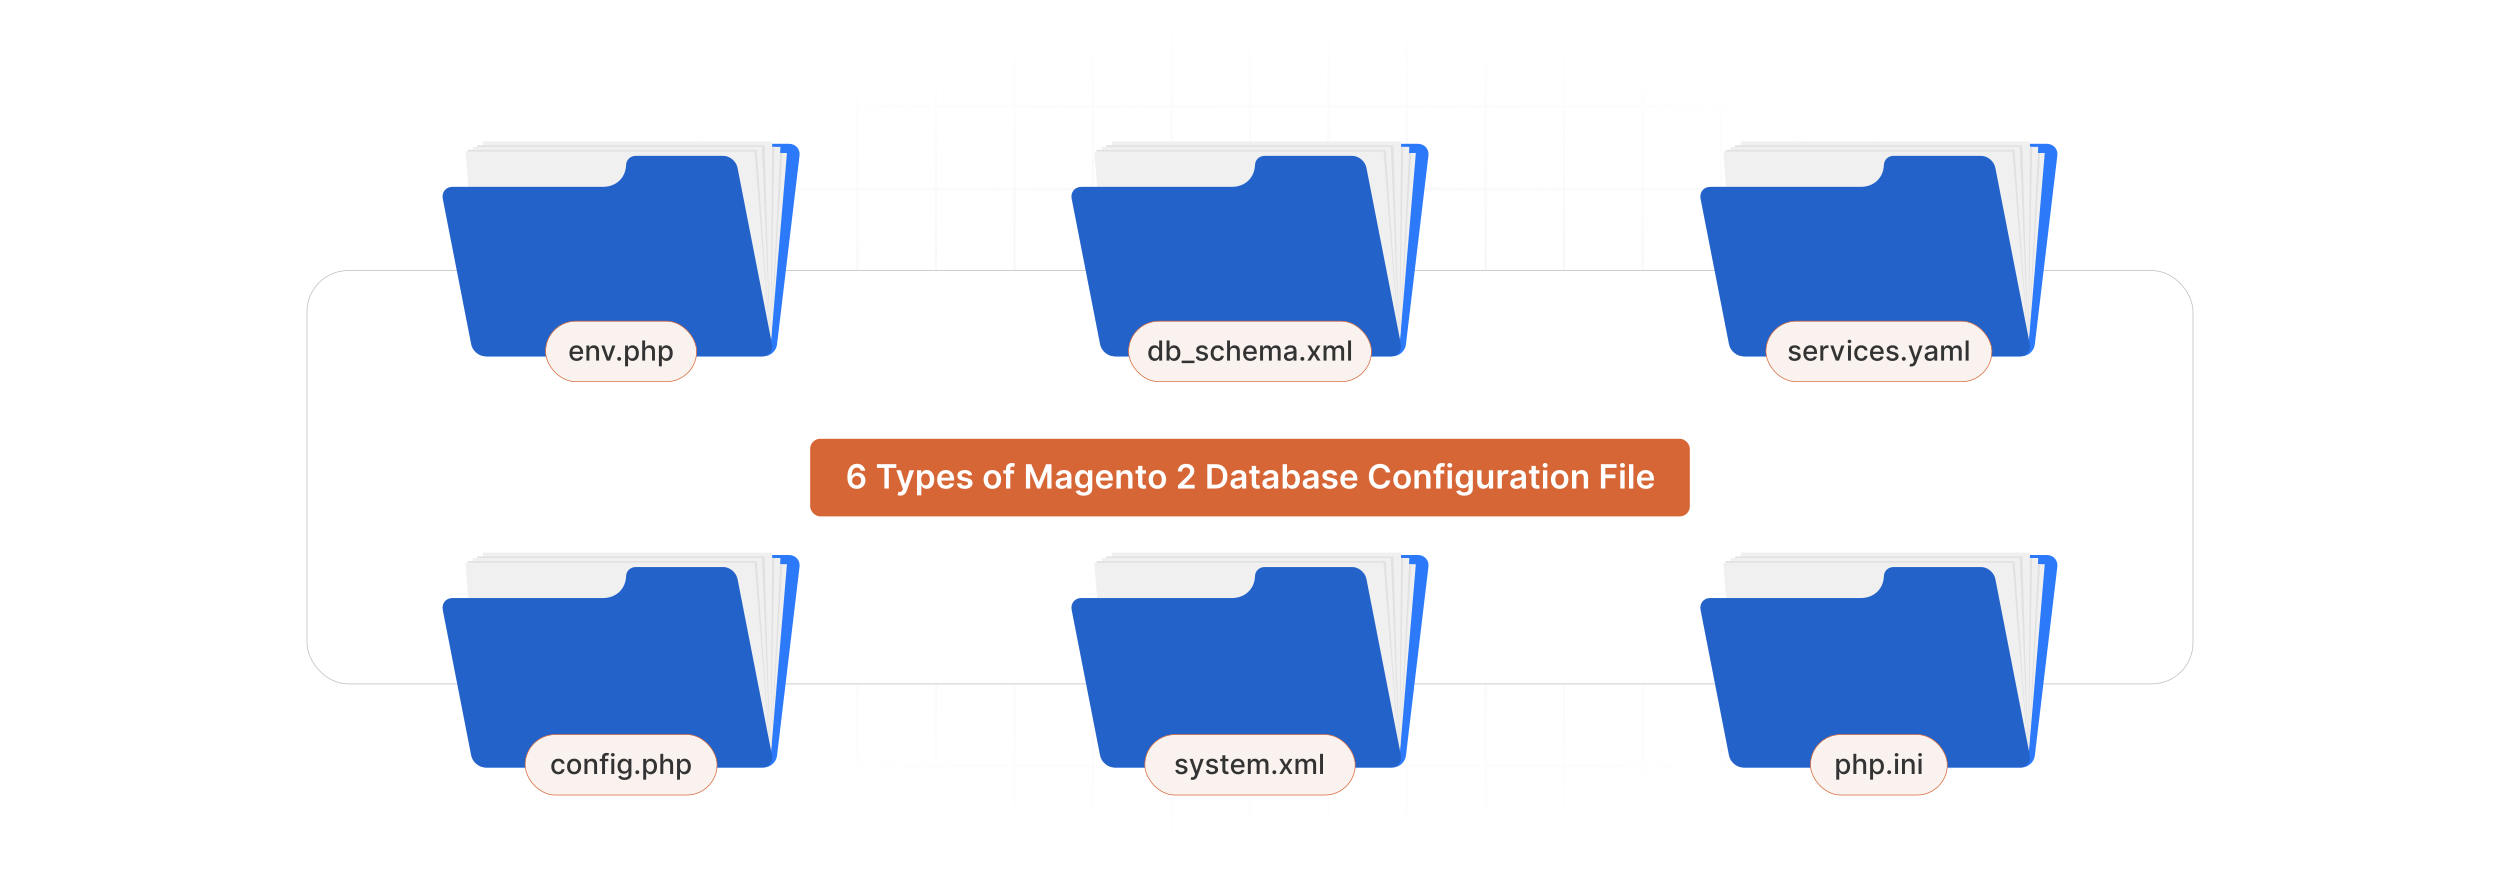 <?xml version="1.0" encoding="UTF-8"?>
<svg id="Layer_1" data-name="Layer 1" xmlns="http://www.w3.org/2000/svg" xmlns:xlink="http://www.w3.org/1999/xlink" viewBox="0 0 860 300">
  <defs>
    <filter id="luminosity-invert" x="39.647" y="-.272" width="782.115" height="300.272" color-interpolation-filters="sRGB" filterUnits="userSpaceOnUse">
      <feColorMatrix result="cm" values="-1 0 0 0 1 0 -1 0 0 1 0 0 -1 0 1 0 0 0 1 0"/>
    </filter>
    <radialGradient id="radial-gradient" cx="439.235" cy="148.479" fx="439.235" fy="148.479" r="298.487" gradientTransform="translate(0 74.962) scale(1 .495)" gradientUnits="userSpaceOnUse">
      <stop offset=".123" stop-color="#000" stop-opacity=".95"/>
      <stop offset="1" stop-color="#000" stop-opacity="0"/>
    </radialGradient>
    <mask id="mask" x="39.647" y="-.272" width="782.115" height="300.272" maskUnits="userSpaceOnUse">
      <g filter="url(#luminosity-invert)">
        <rect x="39.647" y="-.272" width="782.115" height="300.272" fill="url(#radial-gradient)"/>
      </g>
    </mask>
  </defs>
  <rect y="0" width="860" height="300" fill="#fff"/>
  <g mask="url(#mask)">
    <g opacity=".4">
      <path d="M808.41,291.922H51.59V8.078h756.819v283.845ZM52.09,291.422h755.819V8.578H52.09v282.845Z" fill="#e6e6e6" stroke="#d6d6d6" stroke-miterlimit="10" stroke-width=".25"/>
      <rect x="51.84" y="36.413" width="756.319" height=".5" fill="#e6e6e6" stroke="#d6d6d6" stroke-miterlimit="10" stroke-width=".25"/>
      <rect x="51.84" y="64.747" width="756.319" height=".5" fill="#e6e6e6" stroke="#d6d6d6" stroke-miterlimit="10" stroke-width=".25"/>
      <rect x="51.84" y="93.082" width="756.319" height=".5" fill="#e6e6e6" stroke="#d6d6d6" stroke-miterlimit="10" stroke-width=".25"/>
      <rect x="51.84" y="121.415" width="756.319" height=".5" fill="none" stroke="#d6d6d6" stroke-miterlimit="10" stroke-width=".25"/>
      <rect x="51.84" y="149.75" width="756.319" height=".5" fill="#e6e6e6" stroke="#d6d6d6" stroke-miterlimit="10" stroke-width=".25"/>
      <rect x="51.84" y="178.084" width="756.319" height=".5" fill="#e6e6e6" stroke="#d6d6d6" stroke-miterlimit="10" stroke-width=".25"/>
      <rect x="51.84" y="206.418" width="756.319" height=".5" fill="#e6e6e6" stroke="#d6d6d6" stroke-miterlimit="10" stroke-width=".25"/>
      <rect x="51.84" y="234.753" width="756.319" height=".5" fill="#e6e6e6" stroke="#d6d6d6" stroke-miterlimit="10" stroke-width=".25"/>
      <rect x="51.84" y="263.087" width="756.319" height=".5" fill="#e6e6e6" stroke="#d6d6d6" stroke-miterlimit="10" stroke-width=".25"/>
      <rect x="780.898" y="8.328" width=".5" height="283.345" fill="#e6e6e6" stroke="#d6d6d6" stroke-miterlimit="10" stroke-width=".25"/>
      <rect x="753.887" y="8.328" width=".5" height="283.345" fill="#e6e6e6" stroke="#d6d6d6" stroke-miterlimit="10" stroke-width=".25"/>
      <rect x="726.875" y="8.328" width=".5" height="283.345" fill="#e6e6e6" stroke="#d6d6d6" stroke-miterlimit="10" stroke-width=".25"/>
      <rect x="699.864" y="8.328" width=".5" height="283.345" fill="#e6e6e6" stroke="#d6d6d6" stroke-miterlimit="10" stroke-width=".25"/>
      <rect x="672.852" y="8.328" width=".5" height="283.345" fill="#e6e6e6" stroke="#d6d6d6" stroke-miterlimit="10" stroke-width=".25"/>
      <rect x="645.841" y="8.328" width=".5" height="283.345" fill="#e6e6e6" stroke="#d6d6d6" stroke-miterlimit="10" stroke-width=".25"/>
      <rect x="618.83" y="8.328" width=".5" height="283.345" fill="#e6e6e6" stroke="#d6d6d6" stroke-miterlimit="10" stroke-width=".25"/>
      <rect x="591.818" y="8.328" width=".5" height="283.345" fill="#e6e6e6" stroke="#d6d6d6" stroke-miterlimit="10" stroke-width=".25"/>
      <rect x="564.807" y="8.328" width=".5" height="283.345" fill="#e6e6e6" stroke="#d6d6d6" stroke-miterlimit="10" stroke-width=".25"/>
      <rect x="537.795" y="8.328" width=".5" height="283.345" fill="#e6e6e6" stroke="#d6d6d6" stroke-miterlimit="10" stroke-width=".25"/>
      <rect x="510.784" y="8.328" width=".5" height="283.345" fill="#e6e6e6" stroke="#d6d6d6" stroke-miterlimit="10" stroke-width=".25"/>
      <rect x="483.772" y="8.328" width=".5" height="283.345" fill="#e6e6e6" stroke="#d6d6d6" stroke-miterlimit="10" stroke-width=".25"/>
      <rect x="456.761" y="8.328" width=".5" height="283.345" fill="#e6e6e6" stroke="#d6d6d6" stroke-miterlimit="10" stroke-width=".25"/>
      <rect x="429.75" y="8.328" width=".5" height="283.345" fill="#e6e6e6" stroke="#d6d6d6" stroke-miterlimit="10" stroke-width=".25"/>
      <rect x="402.738" y="8.328" width=".5" height="283.345" fill="#e6e6e6" stroke="#d6d6d6" stroke-miterlimit="10" stroke-width=".25"/>
      <rect x="375.727" y="8.328" width=".5" height="283.345" fill="#e6e6e6" stroke="#d6d6d6" stroke-miterlimit="10" stroke-width=".25"/>
      <rect x="348.716" y="8.328" width=".5" height="283.345" fill="#e6e6e6" stroke="#d6d6d6" stroke-miterlimit="10" stroke-width=".25"/>
      <rect x="321.704" y="8.328" width=".5" height="283.345" fill="#e6e6e6" stroke="#d6d6d6" stroke-miterlimit="10" stroke-width=".25"/>
      <rect x="294.693" y="8.328" width=".5" height="283.345" fill="#e6e6e6" stroke="#d6d6d6" stroke-miterlimit="10" stroke-width=".25"/>
      <rect x="267.682" y="8.328" width=".5" height="283.345" fill="#e6e6e6" stroke="#d6d6d6" stroke-miterlimit="10" stroke-width=".25"/>
      <rect x="240.67" y="8.328" width=".5" height="283.345" fill="#e6e6e6" stroke="#d6d6d6" stroke-miterlimit="10" stroke-width=".25"/>
      <rect x="213.659" y="8.328" width=".5" height="283.345" fill="#e6e6e6" stroke="#d6d6d6" stroke-miterlimit="10" stroke-width=".25"/>
      <rect x="186.648" y="8.328" width=".5" height="283.345" fill="#e6e6e6" stroke="#d6d6d6" stroke-miterlimit="10" stroke-width=".25"/>
      <rect x="159.636" y="8.328" width=".5" height="283.345" fill="#e6e6e6" stroke="#d6d6d6" stroke-miterlimit="10" stroke-width=".25"/>
      <rect x="132.625" y="8.328" width=".5" height="283.345" fill="#e6e6e6" stroke="#d6d6d6" stroke-miterlimit="10" stroke-width=".25"/>
      <rect x="105.613" y="8.328" width=".5" height="283.345" fill="#e6e6e6" stroke="#d6d6d6" stroke-miterlimit="10" stroke-width=".25"/>
      <rect x="78.602" y="8.328" width=".5" height="283.345" fill="#e6e6e6" stroke="#d6d6d6" stroke-miterlimit="10" stroke-width=".25"/>
    </g>
  </g>
  <rect x="105.613" y="93.082" width="648.773" height="142.172" rx="14.095" ry="14.095" fill="#fff" stroke="#bcbcbc" stroke-miterlimit="10" stroke-width=".25"/>
  <g>
    <path d="M237.006,52.591h0c.648-1.827,2.468-3.121,4.389-3.121h30.005c2.277,0,3.908,1.801,3.643,4.023l-7.749,65.053c-.265,2.222-2.325,4.023-4.601,4.023h-95.217c-2.277,0-3.908-1.801-3.643-4.023l6.509-54.642c.265-2.222,2.325-4.023,4.601-4.023h51.812c4.486,0,8.737-3.023,10.251-7.29Z" fill="#2c7afa"/>
    <g>
      <polygon points="165.561 119.574 265.043 119.574 270.712 52.636 171.229 52.636 165.561 119.574" fill="#f0f0f0"/>
      <polygon points="165.561 119.574 265.043 119.574 269.145 52.636 171.229 52.636 165.561 119.574" fill="#e1e1e1"/>
      <polygon points="165.561 119.574 265.043 119.574 268.462 50.511 168.98 50.511 165.561 119.574" fill="#f0f0f0"/>
      <polygon points="165.561 119.574 265.043 119.574 266.396 50.511 168.98 50.511 165.561 119.574" fill="#e1e1e1"/>
      <polygon points="165.561 119.574 265.043 119.574 265.635 48.637 166.153 48.637 165.561 119.574" fill="#f0f0f0"/>
      <polygon points="165.561 119.574 265.043 119.574 263.002 49.98 164.16 49.98 165.561 119.574" fill="#e1e1e1"/>
      <polygon points="165.561 119.574 265.043 119.574 262.09 50.511 162.608 50.511 165.561 119.574" fill="#f0f0f0"/>
      <polygon points="165.561 119.574 265.043 119.574 260.341 51.553 160.859 51.553 165.561 119.574" fill="#e1e1e1"/>
      <polygon points="165.561 119.574 265.043 119.574 259.591 52.136 160.109 52.136 165.561 119.574" fill="#f0f0f0"/>
    </g>
    <g>
      <path d="M215.378,56.816h0c.065-1.872,1.472-3.198,3.393-3.198h30.005c2.277,0,4.482,1.845,4.927,4.122l11.854,60.707c.445,2.277-1.041,4.122-3.317,4.122h-95.217c-2.277,0-4.482-1.845-4.927-4.122l-9.771-50.04c-.445-2.277,1.041-4.122,3.317-4.122h51.812c4.486,0,7.772-3.098,7.924-7.469Z" fill="#2c7afa"/>
      <path d="M215.378,56.816h0c.065-1.872,1.472-3.198,3.393-3.198h30.005c2.277,0,4.482,1.845,4.927,4.122l11.854,60.707c.445,2.277-1.041,4.122-3.317,4.122h-95.217c-2.277,0-4.482-1.845-4.927-4.122l-9.771-50.04c-.445-2.277,1.041-4.122,3.317-4.122h51.812c4.486,0,7.772-3.098,7.924-7.469Z" opacity=".2"/>
    </g>
  </g>
  <g>
    <path d="M453.347,52.591h0c.648-1.827,2.468-3.121,4.389-3.121h30.005c2.277,0,3.908,1.801,3.643,4.023l-7.749,65.053c-.265,2.222-2.325,4.023-4.601,4.023h-95.217c-2.277,0-3.908-1.801-3.643-4.023l6.509-54.642c.265-2.222,2.325-4.023,4.601-4.023h51.812c4.486,0,8.737-3.023,10.251-7.29Z" fill="#2c7afa"/>
    <g>
      <polygon points="381.902 119.574 481.384 119.574 487.053 52.636 387.571 52.636 381.902 119.574" fill="#f0f0f0"/>
      <polygon points="381.902 119.574 481.384 119.574 485.486 52.636 387.571 52.636 381.902 119.574" fill="#e1e1e1"/>
      <polygon points="381.902 119.574 481.384 119.574 484.804 50.511 385.322 50.511 381.902 119.574" fill="#f0f0f0"/>
      <polygon points="381.902 119.574 481.384 119.574 482.737 50.511 385.322 50.511 381.902 119.574" fill="#e1e1e1"/>
      <polygon points="381.902 119.574 481.384 119.574 481.977 48.637 382.495 48.637 381.902 119.574" fill="#f0f0f0"/>
      <polygon points="381.902 119.574 481.384 119.574 479.343 49.98 380.501 49.98 381.902 119.574" fill="#e1e1e1"/>
      <polygon points="381.902 119.574 481.384 119.574 478.432 50.511 378.949 50.511 381.902 119.574" fill="#f0f0f0"/>
      <polygon points="381.902 119.574 481.384 119.574 476.682 51.553 377.2 51.553 381.902 119.574" fill="#e1e1e1"/>
      <polygon points="381.902 119.574 481.384 119.574 475.933 52.136 376.45 52.136 381.902 119.574" fill="#f0f0f0"/>
    </g>
    <g>
      <path d="M431.719,56.816h0c.065-1.872,1.472-3.198,3.393-3.198h30.005c2.277,0,4.482,1.845,4.927,4.122l11.854,60.707c.445,2.277-1.041,4.122-3.317,4.122h-95.217c-2.277,0-4.482-1.845-4.927-4.122l-9.771-50.04c-.445-2.277,1.041-4.122,3.317-4.122h51.812c4.486,0,7.772-3.098,7.924-7.469Z" fill="#2c7afa"/>
      <path d="M431.719,56.816h0c.065-1.872,1.472-3.198,3.393-3.198h30.005c2.277,0,4.482,1.845,4.927,4.122l11.854,60.707c.445,2.277-1.041,4.122-3.317,4.122h-95.217c-2.277,0-4.482-1.845-4.927-4.122l-9.771-50.04c-.445-2.277,1.041-4.122,3.317-4.122h51.812c4.486,0,7.772-3.098,7.924-7.469Z" opacity=".2"/>
    </g>
  </g>
  <g>
    <path d="M669.689,52.591h0c.648-1.827,2.468-3.121,4.389-3.121h30.005c2.277,0,3.908,1.801,3.643,4.023l-7.749,65.053c-.265,2.222-2.325,4.023-4.601,4.023h-95.217c-2.277,0-3.908-1.801-3.643-4.023l6.509-54.642c.265-2.222,2.325-4.023,4.601-4.023h51.812c4.486,0,8.737-3.023,10.251-7.29Z" fill="#2c7afa"/>
    <g>
      <polygon points="598.243 119.574 697.726 119.574 703.394 52.636 603.912 52.636 598.243 119.574" fill="#f0f0f0"/>
      <polygon points="598.243 119.574 697.726 119.574 701.827 52.636 603.912 52.636 598.243 119.574" fill="#e1e1e1"/>
      <polygon points="598.243 119.574 697.726 119.574 701.145 50.511 601.663 50.511 598.243 119.574" fill="#f0f0f0"/>
      <polygon points="598.243 119.574 697.726 119.574 699.079 50.511 601.663 50.511 598.243 119.574" fill="#e1e1e1"/>
      <polygon points="598.243 119.574 697.726 119.574 698.318 48.637 598.836 48.637 598.243 119.574" fill="#f0f0f0"/>
      <polygon points="598.243 119.574 697.726 119.574 695.684 49.98 596.842 49.98 598.243 119.574" fill="#e1e1e1"/>
      <polygon points="598.243 119.574 697.726 119.574 694.773 50.511 595.291 50.511 598.243 119.574" fill="#f0f0f0"/>
      <polygon points="598.243 119.574 697.726 119.574 693.024 51.553 593.542 51.553 598.243 119.574" fill="#e1e1e1"/>
      <polygon points="598.243 119.574 697.726 119.574 692.274 52.136 592.792 52.136 598.243 119.574" fill="#f0f0f0"/>
    </g>
    <g>
      <path d="M648.061,56.816h0c.065-1.872,1.472-3.198,3.393-3.198h30.005c2.277,0,4.482,1.845,4.927,4.122l11.854,60.707c.445,2.277-1.041,4.122-3.317,4.122h-95.217c-2.277,0-4.482-1.845-4.927-4.122l-9.771-50.04c-.445-2.277,1.041-4.122,3.317-4.122h51.812c4.486,0,7.772-3.098,7.924-7.469Z" fill="#2c7afa"/>
      <path d="M648.061,56.816h0c.065-1.872,1.472-3.198,3.393-3.198h30.005c2.277,0,4.482,1.845,4.927,4.122l11.854,60.707c.445,2.277-1.041,4.122-3.317,4.122h-95.217c-2.277,0-4.482-1.845-4.927-4.122l-9.771-50.04c-.445-2.277,1.041-4.122,3.317-4.122h51.812c4.486,0,7.772-3.098,7.924-7.469Z" opacity=".2"/>
    </g>
  </g>
  <g>
    <path d="M453.347,194.039h0c.648-1.827,2.468-3.121,4.389-3.121h30.005c2.277,0,3.908,1.801,3.643,4.023l-7.749,65.053c-.265,2.222-2.325,4.023-4.601,4.023h-95.217c-2.277,0-3.908-1.801-3.643-4.023l6.509-54.642c.265-2.222,2.325-4.023,4.601-4.023h51.812c4.486,0,8.737-3.023,10.251-7.29Z" fill="#2c7afa"/>
    <g>
      <polygon points="381.902 261.022 481.384 261.022 487.053 194.083 387.571 194.083 381.902 261.022" fill="#f0f0f0"/>
      <polygon points="381.902 261.022 481.384 261.022 485.486 194.083 387.571 194.083 381.902 261.022" fill="#e1e1e1"/>
      <polygon points="381.902 261.022 481.384 261.022 484.804 191.959 385.322 191.959 381.902 261.022" fill="#f0f0f0"/>
      <polygon points="381.902 261.022 481.384 261.022 482.737 191.959 385.322 191.959 381.902 261.022" fill="#e1e1e1"/>
      <polygon points="381.902 261.022 481.384 261.022 481.977 190.085 382.495 190.085 381.902 261.022" fill="#f0f0f0"/>
      <polygon points="381.902 261.022 481.384 261.022 479.343 191.428 380.501 191.428 381.902 261.022" fill="#e1e1e1"/>
      <polygon points="381.902 261.022 481.384 261.022 478.432 191.959 378.949 191.959 381.902 261.022" fill="#f0f0f0"/>
      <polygon points="381.902 261.022 481.384 261.022 476.682 193 377.2 193 381.902 261.022" fill="#e1e1e1"/>
      <polygon points="381.902 261.022 481.384 261.022 475.933 193.583 376.45 193.583 381.902 261.022" fill="#f0f0f0"/>
    </g>
    <g>
      <path d="M431.719,198.263h0c.065-1.872,1.472-3.198,3.393-3.198h30.005c2.277,0,4.482,1.845,4.927,4.122l11.854,60.707c.445,2.277-1.041,4.122-3.317,4.122h-95.217c-2.277,0-4.482-1.845-4.927-4.122l-9.771-50.04c-.445-2.277,1.041-4.122,3.317-4.122h51.812c4.486,0,7.772-3.098,7.924-7.469Z" fill="#2c7afa"/>
      <path d="M431.719,198.263h0c.065-1.872,1.472-3.198,3.393-3.198h30.005c2.277,0,4.482,1.845,4.927,4.122l11.854,60.707c.445,2.277-1.041,4.122-3.317,4.122h-95.217c-2.277,0-4.482-1.845-4.927-4.122l-9.771-50.04c-.445-2.277,1.041-4.122,3.317-4.122h51.812c4.486,0,7.772-3.098,7.924-7.469Z" opacity=".2"/>
    </g>
  </g>
  <g>
    <path d="M669.689,194.039h0c.648-1.827,2.468-3.121,4.389-3.121h30.005c2.277,0,3.908,1.801,3.643,4.023l-7.749,65.053c-.265,2.222-2.325,4.023-4.601,4.023h-95.217c-2.277,0-3.908-1.801-3.643-4.023l6.509-54.642c.265-2.222,2.325-4.023,4.601-4.023h51.812c4.486,0,8.737-3.023,10.251-7.29Z" fill="#2c7afa"/>
    <g>
      <polygon points="598.243 261.022 697.726 261.022 703.394 194.083 603.912 194.083 598.243 261.022" fill="#f0f0f0"/>
      <polygon points="598.243 261.022 697.726 261.022 701.827 194.083 603.912 194.083 598.243 261.022" fill="#e1e1e1"/>
      <polygon points="598.243 261.022 697.726 261.022 701.145 191.959 601.663 191.959 598.243 261.022" fill="#f0f0f0"/>
      <polygon points="598.243 261.022 697.726 261.022 699.079 191.959 601.663 191.959 598.243 261.022" fill="#e1e1e1"/>
      <polygon points="598.243 261.022 697.726 261.022 698.318 190.085 598.836 190.085 598.243 261.022" fill="#f0f0f0"/>
      <polygon points="598.243 261.022 697.726 261.022 695.684 191.428 596.842 191.428 598.243 261.022" fill="#e1e1e1"/>
      <polygon points="598.243 261.022 697.726 261.022 694.773 191.959 595.291 191.959 598.243 261.022" fill="#f0f0f0"/>
      <polygon points="598.243 261.022 697.726 261.022 693.024 193 593.542 193 598.243 261.022" fill="#e1e1e1"/>
      <polygon points="598.243 261.022 697.726 261.022 692.274 193.583 592.792 193.583 598.243 261.022" fill="#f0f0f0"/>
    </g>
    <g>
      <path d="M648.061,198.263h0c.065-1.872,1.472-3.198,3.393-3.198h30.005c2.277,0,4.482,1.845,4.927,4.122l11.854,60.707c.445,2.277-1.041,4.122-3.317,4.122h-95.217c-2.277,0-4.482-1.845-4.927-4.122l-9.771-50.04c-.445-2.277,1.041-4.122,3.317-4.122h51.812c4.486,0,7.772-3.098,7.924-7.469Z" fill="#2c7afa"/>
      <path d="M648.061,198.263h0c.065-1.872,1.472-3.198,3.393-3.198h30.005c2.277,0,4.482,1.845,4.927,4.122l11.854,60.707c.445,2.277-1.041,4.122-3.317,4.122h-95.217c-2.277,0-4.482-1.845-4.927-4.122l-9.771-50.04c-.445-2.277,1.041-4.122,3.317-4.122h51.812c4.486,0,7.772-3.098,7.924-7.469Z" opacity=".2"/>
    </g>
  </g>
  <g>
    <path d="M237.006,194.039h0c.648-1.827,2.468-3.121,4.389-3.121h30.005c2.277,0,3.908,1.801,3.643,4.023l-7.749,65.053c-.265,2.222-2.325,4.023-4.601,4.023h-95.217c-2.277,0-3.908-1.801-3.643-4.023l6.509-54.642c.265-2.222,2.325-4.023,4.601-4.023h51.812c4.486,0,8.737-3.023,10.251-7.29Z" fill="#2c7afa"/>
    <g>
      <polygon points="165.561 261.022 265.043 261.022 270.712 194.083 171.229 194.083 165.561 261.022" fill="#f0f0f0"/>
      <polygon points="165.561 261.022 265.043 261.022 269.145 194.083 171.229 194.083 165.561 261.022" fill="#e1e1e1"/>
      <polygon points="165.561 261.022 265.043 261.022 268.462 191.959 168.98 191.959 165.561 261.022" fill="#f0f0f0"/>
      <polygon points="165.561 261.022 265.043 261.022 266.396 191.959 168.98 191.959 165.561 261.022" fill="#e1e1e1"/>
      <polygon points="165.561 261.022 265.043 261.022 265.635 190.085 166.153 190.085 165.561 261.022" fill="#f0f0f0"/>
      <polygon points="165.561 261.022 265.043 261.022 263.002 191.428 164.16 191.428 165.561 261.022" fill="#e1e1e1"/>
      <polygon points="165.561 261.022 265.043 261.022 262.09 191.959 162.608 191.959 165.561 261.022" fill="#f0f0f0"/>
      <polygon points="165.561 261.022 265.043 261.022 260.341 193 160.859 193 165.561 261.022" fill="#e1e1e1"/>
      <polygon points="165.561 261.022 265.043 261.022 259.591 193.583 160.109 193.583 165.561 261.022" fill="#f0f0f0"/>
    </g>
    <g>
      <path d="M215.378,198.263h0c.065-1.872,1.472-3.198,3.393-3.198h30.005c2.277,0,4.482,1.845,4.927,4.122l11.854,60.707c.445,2.277-1.041,4.122-3.317,4.122h-95.217c-2.277,0-4.482-1.845-4.927-4.122l-9.771-50.04c-.445-2.277,1.041-4.122,3.317-4.122h51.812c4.486,0,7.772-3.098,7.924-7.469Z" fill="#2c7afa"/>
      <path d="M215.378,198.263h0c.065-1.872,1.472-3.198,3.393-3.198h30.005c2.277,0,4.482,1.845,4.927,4.122l11.854,60.707c.445,2.277-1.041,4.122-3.317,4.122h-95.217c-2.277,0-4.482-1.845-4.927-4.122l-9.771-50.04c-.445-2.277,1.041-4.122,3.317-4.122h51.812c4.486,0,7.772-3.098,7.924-7.469Z" opacity=".2"/>
    </g>
  </g>
  <g>
    <rect x="187.673" y="110.485" width="51.972" height="20.81" rx="10.405" ry="10.405" fill="#f9f2ef" stroke="#d76636" stroke-miterlimit="10" stroke-width=".25"/>
    <g>
      <path d="M195.887,121.488c0-1.599.955-2.703,2.405-2.703,1.179,0,2.304.735,2.304,2.615v.358h-3.699c.027,1.003.61,1.565,1.477,1.565.576,0,1.016-.251,1.199-.742l.959.173c-.231.847-1.033,1.406-2.168,1.406-1.535,0-2.476-1.057-2.476-2.673ZM199.602,121c-.003-.796-.518-1.378-1.304-1.378-.823,0-1.358.64-1.399,1.378h2.703Z" fill="#333"/>
      <path d="M202.741,124.056h-1.013v-5.203h.973v.847h.064c.241-.552.752-.914,1.535-.914,1.063,0,1.772.674,1.772,1.961v3.31h-1.013v-3.188c0-.755-.416-1.206-1.105-1.206-.705,0-1.212.475-1.212,1.305v3.089Z" fill="#333"/>
      <path d="M209.806,124.056h-1.084l-1.89-5.203h1.087l1.318,4.004h.054l1.314-4.004h1.087l-1.887,5.203Z" fill="#333"/>
      <path d="M212.314,123.442c0-.369.305-.674.677-.674.369,0,.678.305.678.674,0,.376-.309.678-.678.678-.373,0-.677-.302-.677-.678Z" fill="#333"/>
      <path d="M215.026,118.853h.989v.844h.085c.179-.322.528-.911,1.494-.911,1.257,0,2.185.992,2.185,2.68,0,1.684-.915,2.692-2.175,2.692-.949,0-1.321-.579-1.504-.911h-.061v2.761h-1.013v-7.154ZM217.377,123.294c.904,0,1.379-.796,1.379-1.84,0-1.033-.461-1.809-1.379-1.809-.884,0-1.358.722-1.358,1.809,0,1.095.488,1.84,1.358,1.84Z" fill="#333"/>
      <path d="M221.932,124.056h-1.013v-6.938h1v2.581h.065c.244-.561.731-.914,1.541-.914,1.071,0,1.782.664,1.782,1.961v3.31h-1.013v-3.188c0-.762-.416-1.206-1.114-1.206-.722,0-1.247.475-1.247,1.305v3.089Z" fill="#333"/>
      <path d="M226.666,118.853h.989v.844h.085c.179-.322.528-.911,1.494-.911,1.257,0,2.185.992,2.185,2.68,0,1.684-.915,2.692-2.175,2.692-.949,0-1.321-.579-1.504-.911h-.061v2.761h-1.013v-7.154ZM229.017,123.294c.904,0,1.379-.796,1.379-1.84,0-1.033-.461-1.809-1.379-1.809-.884,0-1.358.722-1.358,1.809,0,1.095.488,1.84,1.358,1.84Z" fill="#333"/>
    </g>
  </g>
  <g>
    <rect x="180.639" y="252.682" width="66.039" height="20.81" rx="10.405" ry="10.405" fill="#f9f2ef" stroke="#d76636" stroke-miterlimit="10" stroke-width=".25"/>
    <g>
      <path d="M189.646,263.676c0-1.589.948-2.693,2.415-2.693,1.182,0,2.04.697,2.148,1.748h-.986c-.108-.488-.501-.894-1.145-.894-.847,0-1.409.701-1.409,1.815,0,1.135.552,1.85,1.409,1.85.579,0,1.016-.332,1.145-.894h.986c-.112,1.014-.908,1.752-2.138,1.752-1.511,0-2.425-1.114-2.425-2.683Z" fill="#333"/>
      <path d="M195.067,263.676c0-1.62.959-2.693,2.425-2.693s2.425,1.073,2.425,2.693c0,1.608-.959,2.683-2.425,2.683s-2.425-1.074-2.425-2.683ZM198.895,263.672c0-.996-.447-1.843-1.399-1.843-.959,0-1.406.847-1.406,1.843,0,.999.447,1.836,1.406,1.836.952,0,1.399-.837,1.399-1.836Z" fill="#333"/>
      <path d="M202.065,266.253h-1.013v-5.203h.973v.847h.064c.241-.552.752-.914,1.535-.914,1.063,0,1.772.674,1.772,1.961v3.31h-1.013v-3.188c0-.755-.416-1.206-1.105-1.206-.705,0-1.212.475-1.212,1.305v3.089Z" fill="#333"/>
      <path d="M209.247,261.863h-1.121v4.39h-1.016v-4.39h-.803v-.814h.803v-.603c0-.976.722-1.457,1.544-1.457.41,0,.705.085.847.139l-.237.82c-.095-.03-.244-.078-.454-.078-.494,0-.684.251-.684.712v.467h1.121v.814Z" fill="#333"/>
      <path d="M210.166,259.644c0-.332.288-.606.64-.606.349,0,.64.274.64.606s-.291.603-.64.603c-.352,0-.64-.271-.64-.603ZM210.294,261.05h1.013v5.203h-1.013v-5.203Z" fill="#333"/>
      <path d="M212.64,267.134l.871-.359c.18.288.508.712,1.352.712.769,0,1.328-.355,1.328-1.158v-1.023h-.064c-.183.332-.552.87-1.507.87-1.23,0-2.175-.884-2.175-2.544,0-1.656.925-2.648,2.181-2.648.969,0,1.328.589,1.508.911h.074v-.844h.993v5.318c0,1.328-1.023,1.935-2.348,1.935-1.243,0-1.938-.542-2.212-1.169ZM216.2,263.618c0-1.054-.474-1.775-1.358-1.775-.915,0-1.375.775-1.375,1.775,0,1.022.471,1.717,1.375,1.717.874,0,1.358-.644,1.358-1.717Z" fill="#333"/>
      <path d="M218.554,265.64c0-.369.305-.674.677-.674.369,0,.678.305.678.674,0,.376-.309.678-.678.678-.373,0-.677-.302-.677-.678Z" fill="#333"/>
      <path d="M221.266,261.05h.989v.844h.085c.179-.322.528-.911,1.494-.911,1.257,0,2.185.992,2.185,2.68,0,1.684-.915,2.692-2.175,2.692-.949,0-1.321-.579-1.504-.911h-.061v2.761h-1.013v-7.154ZM223.617,265.491c.904,0,1.379-.796,1.379-1.84,0-1.033-.461-1.809-1.379-1.809-.884,0-1.358.722-1.358,1.809,0,1.095.488,1.84,1.358,1.84Z" fill="#333"/>
      <path d="M228.171,266.253h-1.013v-6.938h1v2.581h.065c.244-.561.731-.914,1.541-.914,1.071,0,1.782.664,1.782,1.961v3.31h-1.013v-3.188c0-.762-.416-1.206-1.114-1.206-.722,0-1.247.475-1.247,1.305v3.089Z" fill="#333"/>
      <path d="M232.905,261.05h.989v.844h.085c.179-.322.528-.911,1.494-.911,1.257,0,2.185.992,2.185,2.68,0,1.684-.915,2.692-2.175,2.692-.949,0-1.321-.579-1.504-.911h-.061v2.761h-1.013v-7.154ZM235.256,265.491c.904,0,1.379-.796,1.379-1.84,0-1.033-.461-1.809-1.379-1.809-.884,0-1.358.722-1.358,1.809,0,1.095.488,1.84,1.358,1.84Z" fill="#333"/>
    </g>
  </g>
  <g>
    <rect x="388.228" y="110.485" width="83.544" height="20.81" rx="10.405" ry="10.405" fill="#f9f2ef" stroke="#d76636" stroke-miterlimit="10" stroke-width=".25"/>
    <g>
      <path d="M395.014,121.465c0-1.688.925-2.68,2.181-2.68.969,0,1.315.589,1.498.911h.061v-2.578h1.013v6.938h-.989v-.81h-.085c-.183.332-.556.911-1.504.911-1.264,0-2.175-1.009-2.175-2.692ZM398.771,121.454c0-1.087-.474-1.809-1.358-1.809-.915,0-1.375.775-1.375,1.809,0,1.044.471,1.84,1.375,1.84.874,0,1.358-.745,1.358-1.84Z" fill="#333"/>
      <path d="M401.296,117.118h1.013v2.578h.061c.18-.322.528-.911,1.494-.911,1.256,0,2.185.992,2.185,2.68,0,1.684-.915,2.692-2.175,2.692-.948,0-1.321-.579-1.504-.911h-.085v.81h-.989v-6.938ZM403.647,123.294c.904,0,1.378-.796,1.378-1.84,0-1.033-.46-1.809-1.378-1.809-.884,0-1.358.722-1.358,1.809,0,1.095.488,1.84,1.358,1.84Z" fill="#333"/>
      <path d="M410.905,124.916h-4.407v-.86h4.407v.86Z" fill="#333"/>
      <path d="M414.56,120.286c-.118-.35-.41-.698-1.04-.698-.576,0-1.01.284-1.006.685-.003.352.244.545.816.681l.827.19c.955.221,1.423.674,1.423,1.409,0,.941-.871,1.609-2.127,1.609-1.169,0-1.934-.519-2.103-1.44l.979-.149c.122.512.511.772,1.118.772.664,0,1.094-.315,1.094-.719,0-.325-.234-.548-.735-.66l-.88-.193c-.976-.217-1.423-.708-1.423-1.446,0-.921.834-1.541,2.009-1.541,1.125,0,1.758.528,1.968,1.338l-.918.163Z" fill="#333"/>
      <path d="M416.462,121.478c0-1.589.948-2.693,2.415-2.693,1.182,0,2.04.697,2.148,1.748h-.986c-.108-.488-.501-.894-1.145-.894-.847,0-1.409.701-1.409,1.815,0,1.135.552,1.85,1.409,1.85.579,0,1.016-.332,1.145-.894h.986c-.112,1.014-.908,1.752-2.138,1.752-1.511,0-2.425-1.114-2.425-2.683Z" fill="#333"/>
      <path d="M423.131,124.056h-1.013v-6.938h1v2.581h.065c.244-.561.731-.914,1.541-.914,1.071,0,1.782.664,1.782,1.961v3.31h-1.013v-3.188c0-.762-.416-1.206-1.114-1.206-.722,0-1.247.475-1.247,1.305v3.089Z" fill="#333"/>
      <path d="M427.631,121.488c0-1.599.955-2.703,2.405-2.703,1.179,0,2.304.735,2.304,2.615v.358h-3.7c.027,1.003.61,1.565,1.477,1.565.576,0,1.017-.251,1.199-.742l.959.173c-.231.847-1.033,1.406-2.168,1.406-1.535,0-2.476-1.057-2.476-2.673ZM431.347,121c-.003-.796-.518-1.378-1.304-1.378-.823,0-1.358.64-1.399,1.378h2.703Z" fill="#333"/>
      <path d="M433.473,118.853h.973v.847h.064c.217-.572.729-.914,1.416-.914.694,0,1.173.346,1.399.914h.054c.251-.555.814-.914,1.562-.914.941,0,1.605.593,1.605,1.781v3.489h-1.013v-3.394c0-.705-.44-1.003-.976-1.003-.661,0-1.044.454-1.044,1.08v3.316h-1.009v-3.458c0-.566-.39-.939-.952-.939-.576,0-1.067.487-1.067,1.188v3.208h-1.013v-5.203Z" fill="#333"/>
      <path d="M441.665,122.586c0-1.183,1.009-1.44,1.995-1.555.935-.108,1.315-.102,1.315-.471v-.024c0-.589-.336-.932-.989-.932-.681,0-1.06.356-1.21.726l-.951-.217c.339-.949,1.206-1.328,2.147-1.328.826,0,2.019.302,2.019,1.815v3.455h-.989v-.711h-.04c-.193.39-.678.826-1.538.826-.989,0-1.758-.562-1.758-1.585ZM444.978,122.18v-.671c-.145.145-.925.233-1.253.277-.586.078-1.067.272-1.067.814,0,.501.413.759.985.759.844,0,1.335-.562,1.335-1.179Z" fill="#333"/>
      <path d="M447.334,123.442c0-.369.305-.674.678-.674.369,0,.677.305.677.674,0,.376-.308.678-.677.678-.373,0-.678-.302-.678-.678Z" fill="#333"/>
      <path d="M451.994,120.879l1.158-2.026h1.107l-1.622,2.602,1.636,2.602h-1.107l-1.172-1.944-1.169,1.944h-1.111l1.619-2.602-1.599-2.602h1.111l1.148,2.026Z" fill="#333"/>
      <path d="M455.308,118.853h.973v.847h.065c.217-.572.728-.914,1.416-.914.694,0,1.172.346,1.398.914h.055c.25-.555.812-.914,1.562-.914.941,0,1.605.593,1.605,1.781v3.489h-1.013v-3.394c0-.705-.44-1.003-.976-1.003-.661,0-1.044.454-1.044,1.08v3.316h-1.009v-3.458c0-.566-.39-.939-.952-.939-.576,0-1.067.487-1.067,1.188v3.208h-1.013v-5.203Z" fill="#333"/>
      <path d="M464.756,124.056h-1.013v-6.938h1.013v6.938Z" fill="#333"/>
    </g>
  </g>
  <g>
    <rect x="393.809" y="252.682" width="72.382" height="20.81" rx="10.405" ry="10.405" fill="#f9f2ef" stroke="#d76636" stroke-miterlimit="10" stroke-width=".25"/>
    <g>
      <path d="M407.5,262.483c-.118-.35-.41-.698-1.04-.698-.576,0-1.01.284-1.006.685-.003.352.244.545.816.681l.827.19c.955.221,1.423.674,1.423,1.409,0,.941-.871,1.609-2.127,1.609-1.169,0-1.934-.519-2.103-1.44l.979-.149c.122.512.511.772,1.118.772.664,0,1.094-.315,1.094-.719,0-.325-.234-.548-.735-.66l-.88-.193c-.976-.217-1.423-.708-1.423-1.446,0-.921.833-1.541,2.009-1.541,1.125,0,1.758.528,1.968,1.338l-.918.163Z" fill="#333"/>
      <path d="M409.56,268.157l.244-.841c.559.149.921.092,1.176-.586l.149-.409-1.904-5.271h1.084l1.318,4.038h.054l1.317-4.038h1.087l-2.168,5.962c-.294.81-.84,1.264-1.68,1.264-.315,0-.569-.067-.677-.118Z" fill="#333"/>
      <path d="M418.024,262.483c-.118-.35-.41-.698-1.04-.698-.576,0-1.01.284-1.006.685-.003.352.244.545.816.681l.827.19c.955.221,1.423.674,1.423,1.409,0,.941-.871,1.609-2.127,1.609-1.169,0-1.934-.519-2.103-1.44l.979-.149c.122.512.511.772,1.118.772.664,0,1.094-.315,1.094-.719,0-.325-.234-.548-.735-.66l-.88-.193c-.976-.217-1.423-.708-1.423-1.446,0-.921.833-1.541,2.009-1.541,1.125,0,1.758.528,1.968,1.338l-.918.163Z" fill="#333"/>
      <path d="M422.588,261.863h-1.067v2.862c0,.586.295.694.624.694.163,0,.288-.03.355-.044l.183.837c-.119.044-.335.104-.657.108-.799.017-1.521-.44-1.518-1.386v-3.072h-.762v-.814h.762v-1.246h1.013v1.246h1.067v.814Z" fill="#333"/>
      <path d="M423.421,263.685c0-1.599.955-2.703,2.405-2.703,1.179,0,2.304.735,2.304,2.615v.358h-3.699c.027,1.003.61,1.565,1.477,1.565.576,0,1.016-.251,1.199-.742l.959.173c-.231.847-1.033,1.406-2.168,1.406-1.535,0-2.476-1.057-2.476-2.673ZM427.137,263.197c-.003-.796-.518-1.378-1.304-1.378-.823,0-1.358.64-1.399,1.378h2.703Z" fill="#333"/>
      <path d="M429.263,261.05h.972v.847h.065c.217-.572.729-.914,1.417-.914.694,0,1.172.346,1.398.914h.055c.251-.555.812-.914,1.562-.914.941,0,1.605.593,1.605,1.781v3.489h-1.013v-3.394c0-.705-.44-1.003-.976-1.003-.66,0-1.043.454-1.043,1.08v3.316h-1.01v-3.458c0-.566-.39-.939-.952-.939-.576,0-1.067.487-1.067,1.188v3.208h-1.013v-5.203Z" fill="#333"/>
      <path d="M437.688,265.64c0-.369.305-.674.678-.674.369,0,.678.305.678.674,0,.376-.309.678-.678.678-.373,0-.678-.302-.678-.678Z" fill="#333"/>
      <path d="M442.349,263.076l1.158-2.026h1.108l-1.623,2.602,1.636,2.602h-1.107l-1.172-1.944-1.169,1.944h-1.11l1.619-2.602-1.6-2.602h1.111l1.148,2.026Z" fill="#333"/>
      <path d="M445.663,261.05h.973v.847h.064c.217-.572.729-.914,1.417-.914.694,0,1.172.346,1.398.914h.055c.25-.555.812-.914,1.562-.914.941,0,1.605.593,1.605,1.781v3.489h-1.013v-3.394c0-.705-.44-1.003-.976-1.003-.661,0-1.044.454-1.044,1.08v3.316h-1.009v-3.458c0-.566-.39-.939-.952-.939-.576,0-1.067.487-1.067,1.188v3.208h-1.013v-5.203Z" fill="#333"/>
      <path d="M455.111,266.253h-1.013v-6.938h1.013v6.938Z" fill="#333"/>
    </g>
  </g>
  <g>
    <rect x="607.472" y="110.485" width="77.738" height="20.81" rx="10.405" ry="10.405" fill="#f9f2ef" stroke="#d76636" stroke-miterlimit="10" stroke-width=".25"/>
    <g>
      <path d="M618.46,120.286c-.119-.35-.41-.698-1.04-.698-.576,0-1.01.284-1.006.685-.004.352.243.545.816.681l.826.19c.955.221,1.423.674,1.423,1.409,0,.941-.871,1.609-2.128,1.609-1.168,0-1.934-.519-2.103-1.44l.98-.149c.122.512.512.772,1.118.772.663,0,1.094-.315,1.094-.719,0-.325-.233-.548-.735-.66l-.881-.193c-.976-.217-1.423-.708-1.423-1.446,0-.921.834-1.541,2.009-1.541,1.125,0,1.759.528,1.969,1.338l-.918.163Z" fill="#333"/>
      <path d="M620.361,121.488c0-1.599.955-2.703,2.405-2.703,1.179,0,2.303.735,2.303,2.615v.358h-3.698c.026,1.003.609,1.565,1.477,1.565.576,0,1.017-.251,1.199-.742l.959.173c-.231.847-1.033,1.406-2.168,1.406-1.535,0-2.477-1.057-2.477-2.673ZM624.077,121c-.003-.796-.519-1.378-1.304-1.378-.823,0-1.358.64-1.399,1.378h2.703Z" fill="#333"/>
      <path d="M626.203,118.853h.98v.827h.054c.19-.56.712-.905,1.321-.905.129,0,.328.011.431.024v.969c-.082-.023-.319-.061-.529-.061-.718,0-1.243.491-1.243,1.173v3.177h-1.013v-5.203Z" fill="#333"/>
      <path d="M632.599,124.056h-1.084l-1.89-5.203h1.087l1.317,4.004h.055l1.315-4.004h1.087l-1.887,5.203Z" fill="#333"/>
      <path d="M635.584,117.447c0-.332.288-.606.641-.606.349,0,.641.274.641.606s-.292.603-.641.603c-.352,0-.641-.271-.641-.603ZM635.713,118.853h1.013v5.203h-1.013v-5.203Z" fill="#333"/>
      <path d="M637.856,121.478c0-1.589.948-2.693,2.415-2.693,1.183,0,2.039.697,2.147,1.748h-.985c-.108-.488-.502-.894-1.145-.894-.847,0-1.409.701-1.409,1.815,0,1.135.553,1.85,1.409,1.85.58,0,1.017-.332,1.145-.894h.985c-.111,1.014-.907,1.752-2.138,1.752-1.511,0-2.425-1.114-2.425-2.683Z" fill="#333"/>
      <path d="M643.278,121.488c0-1.599.955-2.703,2.405-2.703,1.179,0,2.303.735,2.303,2.615v.358h-3.698c.026,1.003.609,1.565,1.477,1.565.576,0,1.017-.251,1.199-.742l.959.173c-.231.847-1.033,1.406-2.168,1.406-1.535,0-2.477-1.057-2.477-2.673ZM646.994,121c-.003-.796-.519-1.378-1.304-1.378-.823,0-1.358.64-1.399,1.378h2.703Z" fill="#333"/>
      <path d="M652.101,120.286c-.119-.35-.41-.698-1.04-.698-.576,0-1.01.284-1.006.685-.004.352.243.545.816.681l.826.19c.955.221,1.423.674,1.423,1.409,0,.941-.871,1.609-2.128,1.609-1.168,0-1.934-.519-2.103-1.44l.98-.149c.122.512.512.772,1.118.772.663,0,1.094-.315,1.094-.719,0-.325-.233-.548-.735-.66l-.881-.193c-.976-.217-1.423-.708-1.423-1.446,0-.921.834-1.541,2.009-1.541,1.125,0,1.759.528,1.969,1.338l-.918.163Z" fill="#333"/>
      <path d="M654.226,123.442c0-.369.305-.674.678-.674.369,0,.677.305.677.674,0,.376-.308.678-.677.678-.373,0-.678-.302-.678-.678Z" fill="#333"/>
      <path d="M656.863,125.96l.244-.841c.559.149.921.092,1.175-.586l.149-.409-1.904-5.271h1.084l1.318,4.038h.054l1.318-4.038h1.087l-2.168,5.962c-.295.81-.84,1.264-1.68,1.264-.315,0-.569-.067-.678-.118Z" fill="#333"/>
      <path d="M662.074,122.586c0-1.183,1.01-1.44,1.996-1.555.935-.108,1.313-.102,1.313-.471v-.024c0-.589-.335-.932-.988-.932-.682,0-1.06.356-1.21.726l-.951-.217c.338-.949,1.205-1.328,2.147-1.328.826,0,2.019.302,2.019,1.815v3.455h-.989v-.711h-.04c-.193.39-.678.826-1.538.826-.989,0-1.759-.562-1.759-1.585ZM665.388,122.18v-.671c-.145.145-.925.233-1.254.277-.586.078-1.066.272-1.066.814,0,.501.413.759.985.759.844,0,1.335-.562,1.335-1.179Z" fill="#333"/>
      <path d="M667.754,118.853h.973v.847h.065c.217-.572.728-.914,1.416-.914.694,0,1.172.346,1.398.914h.055c.25-.555.812-.914,1.562-.914.941,0,1.605.593,1.605,1.781v3.489h-1.013v-3.394c0-.705-.44-1.003-.976-1.003-.661,0-1.044.454-1.044,1.08v3.316h-1.009v-3.458c0-.566-.39-.939-.952-.939-.576,0-1.067.487-1.067,1.188v3.208h-1.013v-5.203Z" fill="#333"/>
      <path d="M677.202,124.056h-1.013v-6.938h1.013v6.938Z" fill="#333"/>
    </g>
  </g>
  <g>
    <rect x="622.803" y="252.682" width="47.077" height="20.81" rx="10.405" ry="10.405" fill="#f9f2ef" stroke="#d76636" stroke-miterlimit="10" stroke-width=".25"/>
    <g>
      <path d="M631.677,261.05h.989v.844h.085c.18-.322.528-.911,1.494-.911,1.256,0,2.185.992,2.185,2.68,0,1.684-.915,2.692-2.175,2.692-.948,0-1.321-.579-1.504-.911h-.061v2.761h-1.013v-7.154ZM634.028,265.491c.904,0,1.378-.796,1.378-1.84,0-1.033-.46-1.809-1.378-1.809-.885,0-1.358.722-1.358,1.809,0,1.095.487,1.84,1.358,1.84Z" fill="#333"/>
      <path d="M638.582,266.253h-1.013v-6.938h.999v2.581h.065c.244-.561.732-.914,1.542-.914,1.07,0,1.781.664,1.781,1.961v3.31h-1.013v-3.188c0-.762-.417-1.206-1.114-1.206-.722,0-1.247.475-1.247,1.305v3.089Z" fill="#333"/>
      <path d="M643.316,261.05h.989v.844h.085c.18-.322.528-.911,1.494-.911,1.256,0,2.185.992,2.185,2.68,0,1.684-.915,2.692-2.175,2.692-.948,0-1.321-.579-1.504-.911h-.061v2.761h-1.013v-7.154ZM645.668,265.491c.904,0,1.378-.796,1.378-1.84,0-1.033-.46-1.809-1.378-1.809-.885,0-1.358.722-1.358,1.809,0,1.095.487,1.84,1.358,1.84Z" fill="#333"/>
      <path d="M649.199,265.64c0-.369.305-.674.678-.674.369,0,.677.305.677.674,0,.376-.308.678-.677.678-.373,0-.678-.302-.678-.678Z" fill="#333"/>
      <path d="M651.782,259.644c0-.332.288-.606.641-.606.349,0,.641.274.641.606s-.292.603-.641.603c-.352,0-.641-.271-.641-.603ZM651.911,261.05h1.013v5.203h-1.013v-5.203Z" fill="#333"/>
      <path d="M655.301,266.253h-1.013v-5.203h.973v.847h.065c.24-.552.752-.914,1.534-.914,1.063,0,1.772.674,1.772,1.961v3.31h-1.013v-3.188c0-.755-.417-1.206-1.105-1.206-.704,0-1.213.475-1.213,1.305v3.089Z" fill="#333"/>
      <path d="M659.862,259.644c0-.332.288-.606.641-.606.349,0,.641.274.641.606s-.292.603-.641.603c-.352,0-.641-.271-.641-.603ZM659.991,261.05h1.013v5.203h-1.013v-5.203Z" fill="#333"/>
    </g>
  </g>
  <g>
    <rect x="278.696" y="150.939" width="302.608" height="26.701" rx="3.455" ry="3.455" fill="#d76636"/>
    <g>
      <path d="M291.497,164.1c0-2.888,1.272-4.564,3.284-4.564,1.583,0,2.675,1.022,2.854,2.397h-1.493c-.155-.662-.642-1.083-1.362-1.083-1.161,0-1.807,1.071-1.812,2.858h.058c.4-.72,1.194-1.157,2.094-1.157,1.468,0,2.597,1.145,2.592,2.728.004,1.656-1.21,2.899-3.018,2.887-1.607-.008-3.198-.994-3.198-4.064ZM296.24,165.31c.004-.899-.646-1.603-1.533-1.603-.888,0-1.566.735-1.575,1.615.004.875.659,1.615,1.554,1.615.887,0,1.558-.712,1.554-1.628Z" fill="#fff"/>
      <path d="M301.653,159.675h6.682v1.272h-2.589v7.104h-1.505v-7.104h-2.588v-1.272Z" fill="#fff"/>
      <path d="M308.763,170.327l.343-1.185c.646.188,1.076.131,1.353-.56l.147-.4-2.278-6.412h1.57l1.448,4.743h.065l1.452-4.743h1.574l-2.535,7.099c-.352.99-1.063,1.628-2.208,1.628-.433,0-.765-.099-.932-.168Z" fill="#fff"/>
      <path d="M315.455,161.769h1.456v1.038h.086c.225-.453.687-1.12,1.795-1.12,1.452,0,2.593,1.137,2.593,3.231,0,2.069-1.108,3.243-2.589,3.243-1.08,0-1.566-.643-1.799-1.101h-.061v3.346h-1.48v-8.637ZM318.383,166.945c.978,0,1.493-.858,1.493-2.036,0-1.17-.507-2.008-1.493-2.008-.953,0-1.476.789-1.476,2.008s.532,2.036,1.476,2.036Z" fill="#fff"/>
      <path d="M322.372,164.945c0-1.938,1.174-3.259,2.973-3.259,1.545,0,2.871.969,2.871,3.174v.453h-4.375c.012,1.076.646,1.706,1.603,1.706.638,0,1.128-.278,1.329-.81l1.382.156c-.262,1.092-1.268,1.807-2.731,1.807-1.894,0-3.051-1.255-3.051-3.227ZM326.796,164.316c-.008-.856-.581-1.477-1.431-1.477-.884,0-1.477.675-1.522,1.477h2.953Z" fill="#fff"/>
      <path d="M333.075,163.576c-.114-.413-.474-.785-1.157-.785-.617,0-1.088.294-1.083.72-.004.363.249.584.887.728l1.071.23c1.186.257,1.763.805,1.767,1.701-.004,1.19-1.112,2.003-2.683,2.003-1.542,0-2.511-.683-2.695-1.836l1.444-.139c.127.565.568.858,1.247.858.703,0,1.169-.323,1.169-.752,0-.356-.27-.589-.846-.716l-1.072-.225c-1.206-.25-1.77-.856-1.767-1.772-.004-1.161,1.027-1.905,2.54-1.905,1.472,0,2.323.679,2.527,1.742l-1.35.147Z" fill="#fff"/>
      <path d="M338.363,164.934c0-1.946,1.169-3.247,3.01-3.247s3.01,1.301,3.01,3.247c0,1.942-1.169,3.238-3.01,3.238s-3.01-1.296-3.01-3.238ZM342.881,164.93c0-1.149-.498-2.069-1.5-2.069-1.019,0-1.517.92-1.517,2.069,0,1.148.498,2.057,1.517,2.057,1.002,0,1.5-.908,1.5-2.057Z" fill="#fff"/>
      <path d="M348.85,162.913h-1.304v5.137h-1.48v-5.137h-.928v-1.145h.928v-.593c0-1.269.871-1.894,1.963-1.894.511,0,.932.106,1.125.172l-.298,1.145c-.123-.037-.319-.09-.552-.09-.552,0-.756.274-.756.765v.495h1.304v1.145Z" fill="#fff"/>
      <path d="M354.785,159.675l2.486,6.068h.098l2.486-6.068h1.856v8.375h-1.456v-5.754h-.078l-2.315,5.729h-1.087l-2.315-5.742h-.078v5.767h-1.456v-8.375h1.856Z" fill="#fff"/>
      <path d="M363.15,166.287c0-1.415,1.165-1.779,2.384-1.91,1.108-.118,1.554-.139,1.554-.564v-.025c0-.617-.377-.969-1.063-.969-.724,0-1.141.368-1.288.798l-1.382-.196c.327-1.145,1.342-1.734,2.663-1.734,1.198,0,2.552.499,2.552,2.159v4.204h-1.423v-.863h-.049c-.27.527-.859.99-1.845.99-1.198,0-2.102-.654-2.102-1.89ZM367.092,165.796v-.739c-.192.155-.969.253-1.357.307-.663.094-1.157.331-1.157.899,0,.544.441.826,1.059.826.892,0,1.456-.593,1.456-1.293Z" fill="#fff"/>
      <path d="M370.014,168.949l1.333-.323c.18.344.573.765,1.464.765.842,0,1.456-.38,1.456-1.279v-1.19h-.074c-.229.462-.732,1.039-1.808,1.039-1.447,0-2.588-1.022-2.588-3.071,0-2.065,1.141-3.202,2.593-3.202,1.108,0,1.579.667,1.803,1.12h.082v-1.038h1.46v6.383c0,1.583-1.252,2.36-2.949,2.36-1.599,0-2.502-.708-2.772-1.562ZM374.275,164.88c0-1.19-.523-1.978-1.477-1.978-.985,0-1.492.838-1.492,1.978,0,1.158.515,1.918,1.492,1.918.945,0,1.477-.72,1.477-1.918Z" fill="#fff"/>
      <path d="M376.98,164.945c0-1.938,1.174-3.259,2.973-3.259,1.545,0,2.871.969,2.871,3.174v.453h-4.375c.012,1.076.646,1.706,1.603,1.706.638,0,1.128-.278,1.329-.81l1.382.156c-.262,1.092-1.268,1.807-2.731,1.807-1.894,0-3.051-1.255-3.051-3.227ZM381.405,164.316c-.008-.856-.581-1.477-1.431-1.477-.884,0-1.477.675-1.522,1.477h2.953Z" fill="#fff"/>
      <path d="M385.549,168.05h-1.48v-6.281h1.415v1.067h.074c.287-.699.933-1.149,1.873-1.149,1.296,0,2.155.858,2.151,2.363v4h-1.48v-3.771c0-.839-.458-1.342-1.223-1.342-.781,0-1.329.523-1.329,1.432v3.681Z" fill="#fff"/>
      <path d="M394.22,162.913h-1.239v3.247c0,.598.298.729.67.729.184,0,.352-.037.434-.058l.249,1.157c-.16.053-.45.135-.871.147-1.112.032-1.971-.548-1.963-1.73v-3.492h-.892v-1.145h.892v-1.505h1.48v1.505h1.239v1.145Z" fill="#fff"/>
      <path d="M395.12,164.934c0-1.946,1.169-3.247,3.01-3.247s3.01,1.301,3.01,3.247c0,1.942-1.169,3.238-3.01,3.238s-3.01-1.296-3.01-3.238ZM399.639,164.93c0-1.149-.498-2.069-1.5-2.069-1.019,0-1.517.92-1.517,2.069,0,1.148.498,2.057,1.517,2.057,1.002,0,1.5-.908,1.5-2.057Z" fill="#fff"/>
      <path d="M405.224,166.954l2.908-2.851c.826-.839,1.252-1.337,1.252-2.037,0-.789-.593-1.275-1.391-1.275-.834,0-1.374.536-1.374,1.391h-1.443c0-1.591,1.178-2.621,2.838-2.621,1.685,0,2.826,1.026,2.826,2.429,0,.944-.45,1.705-2.077,3.268l-1.444,1.468v.058h3.648v1.268h-5.742v-1.096Z" fill="#fff"/>
      <path d="M415.312,168.05v-8.375h2.895c2.495,0,4.008,1.57,4.008,4.179,0,2.617-1.513,4.196-4.065,4.196h-2.838ZM418.076,166.737c1.746,0,2.634-.957,2.634-2.884,0-1.918-.888-2.866-2.589-2.866h-1.292v5.75h1.247Z" fill="#fff"/>
      <path d="M423.286,166.287c0-1.415,1.165-1.779,2.384-1.91,1.108-.118,1.554-.139,1.554-.564v-.025c0-.617-.377-.969-1.063-.969-.724,0-1.141.368-1.288.798l-1.382-.196c.327-1.145,1.342-1.734,2.663-1.734,1.198,0,2.552.499,2.552,2.159v4.204h-1.423v-.863h-.049c-.27.527-.859.99-1.845.99-1.198,0-2.102-.654-2.102-1.89ZM427.228,165.796v-.739c-.192.155-.969.253-1.357.307-.663.094-1.157.331-1.157.899,0,.544.441.826,1.059.826.892,0,1.456-.593,1.456-1.293Z" fill="#fff"/>
      <path d="M433.328,162.913h-1.239v3.247c0,.598.299.729.671.729.184,0,.352-.037.434-.058l.249,1.157c-.159.053-.45.135-.871.147-1.112.032-1.971-.548-1.963-1.73v-3.492h-.892v-1.145h.892v-1.505h1.48v1.505h1.239v1.145Z" fill="#fff"/>
      <path d="M434.268,166.287c0-1.415,1.166-1.779,2.385-1.91,1.107-.118,1.554-.139,1.554-.564v-.025c0-.617-.376-.969-1.063-.969-.724,0-1.141.368-1.288.798l-1.382-.196c.327-1.145,1.341-1.734,2.662-1.734,1.198,0,2.552.499,2.552,2.159v4.204h-1.423v-.863h-.05c-.27.527-.858.99-1.844.99-1.198,0-2.103-.654-2.103-1.89ZM438.21,165.796v-.739c-.192.155-.969.253-1.357.307-.663.094-1.157.331-1.157.899,0,.544.441.826,1.059.826.892,0,1.456-.593,1.456-1.293Z" fill="#fff"/>
      <path d="M441.239,159.675h1.48v3.132h.061c.225-.453.686-1.12,1.795-1.12,1.451,0,2.593,1.137,2.593,3.231,0,2.069-1.108,3.243-2.589,3.243-1.079,0-1.566-.643-1.799-1.101h-.086v.99h-1.456v-8.375ZM444.167,166.945c.978,0,1.493-.858,1.493-2.036,0-1.17-.508-2.008-1.493-2.008-.953,0-1.477.789-1.477,2.008s.532,2.036,1.477,2.036Z" fill="#fff"/>
      <path d="M448.131,166.287c0-1.415,1.166-1.779,2.385-1.91,1.107-.118,1.554-.139,1.554-.564v-.025c0-.617-.376-.969-1.063-.969-.724,0-1.141.368-1.288.798l-1.382-.196c.327-1.145,1.341-1.734,2.662-1.734,1.198,0,2.552.499,2.552,2.159v4.204h-1.423v-.863h-.05c-.27.527-.858.99-1.844.99-1.198,0-2.103-.654-2.103-1.89ZM452.073,165.796v-.739c-.192.155-.969.253-1.357.307-.663.094-1.157.331-1.157.899,0,.544.441.826,1.059.826.892,0,1.456-.593,1.456-1.293Z" fill="#fff"/>
      <path d="M458.651,163.576c-.115-.413-.475-.785-1.157-.785-.618,0-1.088.294-1.084.72-.004.363.249.584.888.728l1.071.23c1.185.257,1.762.805,1.767,1.701-.005,1.19-1.112,2.003-2.683,2.003-1.542,0-2.511-.683-2.695-1.836l1.443-.139c.127.565.568.858,1.248.858.703,0,1.169-.323,1.169-.752,0-.356-.27-.589-.847-.716l-1.071-.225c-1.206-.25-1.77-.856-1.767-1.772-.004-1.161,1.026-1.905,2.54-1.905,1.472,0,2.322.679,2.526,1.742l-1.349.147Z" fill="#fff"/>
      <path d="M461.082,164.945c0-1.938,1.174-3.259,2.974-3.259,1.546,0,2.87.969,2.87,3.174v.453h-4.375c.012,1.076.645,1.706,1.603,1.706.639,0,1.129-.278,1.329-.81l1.383.156c-.262,1.092-1.268,1.807-2.732,1.807-1.893,0-3.051-1.255-3.051-3.227ZM465.507,164.316c-.008-.856-.58-1.477-1.431-1.477-.884,0-1.477.675-1.522,1.477h2.952Z" fill="#fff"/>
      <path d="M476.731,162.5c-.176-1.002-.973-1.578-1.991-1.578-1.37,0-2.335,1.051-2.335,2.94,0,1.922.974,2.94,2.331,2.94,1.002,0,1.804-.553,1.995-1.534l1.53.009c-.233,1.599-1.555,2.887-3.546,2.887-2.208,0-3.836-1.599-3.836-4.302,0-2.707,1.648-4.302,3.836-4.302,1.856,0,3.288,1.079,3.546,2.939h-1.53Z" fill="#fff"/>
      <path d="M479.312,164.934c0-1.946,1.169-3.247,3.01-3.247,1.84,0,3.01,1.301,3.01,3.247,0,1.942-1.17,3.238-3.01,3.238-1.841,0-3.01-1.296-3.01-3.238ZM483.831,164.93c0-1.149-.499-2.069-1.501-2.069-1.019,0-1.518.92-1.518,2.069,0,1.148.499,2.057,1.518,2.057,1.002,0,1.501-.908,1.501-2.057Z" fill="#fff"/>
      <path d="M488.058,168.05h-1.48v-6.281h1.415v1.067h.073c.286-.699.933-1.149,1.873-1.149,1.296,0,2.155.858,2.151,2.363v4h-1.48v-3.771c0-.839-.458-1.342-1.223-1.342-.781,0-1.329.523-1.329,1.432v3.681Z" fill="#fff"/>
      <path d="M496.815,162.913h-1.305v5.137h-1.48v-5.137h-.929v-1.145h.929v-.593c0-1.269.871-1.894,1.963-1.894.511,0,.933.106,1.125.172l-.299,1.145c-.123-.037-.319-.09-.553-.09-.552,0-.756.274-.756.765v.495h1.305v1.145Z" fill="#fff"/>
      <path d="M497.857,160.075c0-.445.384-.806.858-.806.471,0,.855.36.855.806,0,.441-.384.802-.855.802-.475,0-.858-.36-.858-.802ZM497.972,161.769h1.48v6.281h-1.48v-6.281Z" fill="#fff"/>
      <path d="M500.93,168.949l1.333-.323c.18.344.572.765,1.464.765.843,0,1.456-.38,1.456-1.279v-1.19h-.073c-.23.462-.732,1.039-1.808,1.039-1.448,0-2.589-1.022-2.589-3.071,0-2.065,1.141-3.202,2.593-3.202,1.108,0,1.578.667,1.804,1.12h.081v-1.038h1.46v6.383c0,1.583-1.251,2.36-2.948,2.36-1.599,0-2.503-.708-2.772-1.562ZM505.19,164.88c0-1.19-.523-1.978-1.476-1.978-.986,0-1.493.838-1.493,1.978,0,1.158.516,1.918,1.493,1.918.944,0,1.476-.72,1.476-1.918Z" fill="#fff"/>
      <path d="M512.168,161.769h1.48v6.281h-1.435v-1.116h-.065c-.287.703-.949,1.198-1.89,1.198-1.235,0-2.094-.856-2.094-2.364v-3.999h1.48v3.771c0,.797.474,1.3,1.185,1.3.654,0,1.337-.474,1.337-1.431v-3.64Z" fill="#fff"/>
      <path d="M515.164,161.769h1.435v1.047h.065c.229-.729.826-1.137,1.55-1.137.339,0,.621.09.842.229l-.458,1.227c-.159-.073-.343-.131-.584-.131-.773,0-1.37.56-1.37,1.353v3.693h-1.48v-6.281Z" fill="#fff"/>
      <path d="M519.511,166.287c0-1.415,1.166-1.779,2.385-1.91,1.108-.118,1.554-.139,1.554-.564v-.025c0-.617-.376-.969-1.063-.969-.724,0-1.141.368-1.288.798l-1.382-.196c.327-1.145,1.341-1.734,2.662-1.734,1.198,0,2.552.499,2.552,2.159v4.204h-1.423v-.863h-.05c-.27.527-.858.99-1.844.99-1.198,0-2.103-.654-2.103-1.89ZM523.453,165.796v-.739c-.192.155-.969.253-1.357.307-.662.094-1.157.331-1.157.899,0,.544.441.826,1.059.826.892,0,1.456-.593,1.456-1.293Z" fill="#fff"/>
      <path d="M529.553,162.913h-1.239v3.247c0,.598.299.729.671.729.184,0,.352-.037.434-.058l.249,1.157c-.159.053-.45.135-.871.147-1.112.032-1.971-.548-1.963-1.73v-3.492h-.892v-1.145h.892v-1.505h1.48v1.505h1.239v1.145Z" fill="#fff"/>
      <path d="M530.673,160.075c0-.445.384-.806.858-.806.471,0,.855.36.855.806,0,.441-.384.802-.855.802-.475,0-.858-.36-.858-.802ZM530.787,161.769h1.48v6.281h-1.48v-6.281Z" fill="#fff"/>
      <path d="M533.516,164.934c0-1.946,1.17-3.247,3.01-3.247,1.841,0,3.01,1.301,3.01,3.247,0,1.942-1.169,3.238-3.01,3.238-1.84,0-3.01-1.296-3.01-3.238ZM538.035,164.93c0-1.149-.499-2.069-1.501-2.069-1.019,0-1.518.92-1.518,2.069,0,1.148.499,2.057,1.518,2.057,1.002,0,1.501-.908,1.501-2.057Z" fill="#fff"/>
      <path d="M542.261,168.05h-1.48v-6.281h1.415v1.067h.073c.286-.699.933-1.149,1.873-1.149,1.296,0,2.155.858,2.151,2.363v4h-1.48v-3.771c0-.839-.458-1.342-1.223-1.342-.781,0-1.329.523-1.329,1.432v3.681Z" fill="#fff"/>
      <path d="M550.717,159.675h5.365v1.272h-3.849v2.273h3.481v1.272h-3.481v3.558h-1.517v-8.375Z" fill="#fff"/>
      <path d="M557.274,160.075c0-.445.384-.806.858-.806.471,0,.855.36.855.806,0,.441-.384.802-.855.802-.475,0-.858-.36-.858-.802ZM557.389,161.769h1.48v6.281h-1.48v-6.281Z" fill="#fff"/>
      <path d="M561.868,168.05h-1.48v-8.375h1.48v8.375Z" fill="#fff"/>
      <path d="M563.117,164.945c0-1.938,1.173-3.259,2.973-3.259,1.546,0,2.87.969,2.87,3.174v.453h-4.375c.012,1.076.645,1.706,1.603,1.706.639,0,1.129-.278,1.329-.81l1.383.156c-.262,1.092-1.269,1.807-2.732,1.807-1.893,0-3.05-1.255-3.05-3.227ZM567.541,164.316c-.008-.856-.58-1.477-1.431-1.477-.884,0-1.477.675-1.522,1.477h2.952Z" fill="#fff"/>
    </g>
  </g>
</svg>
